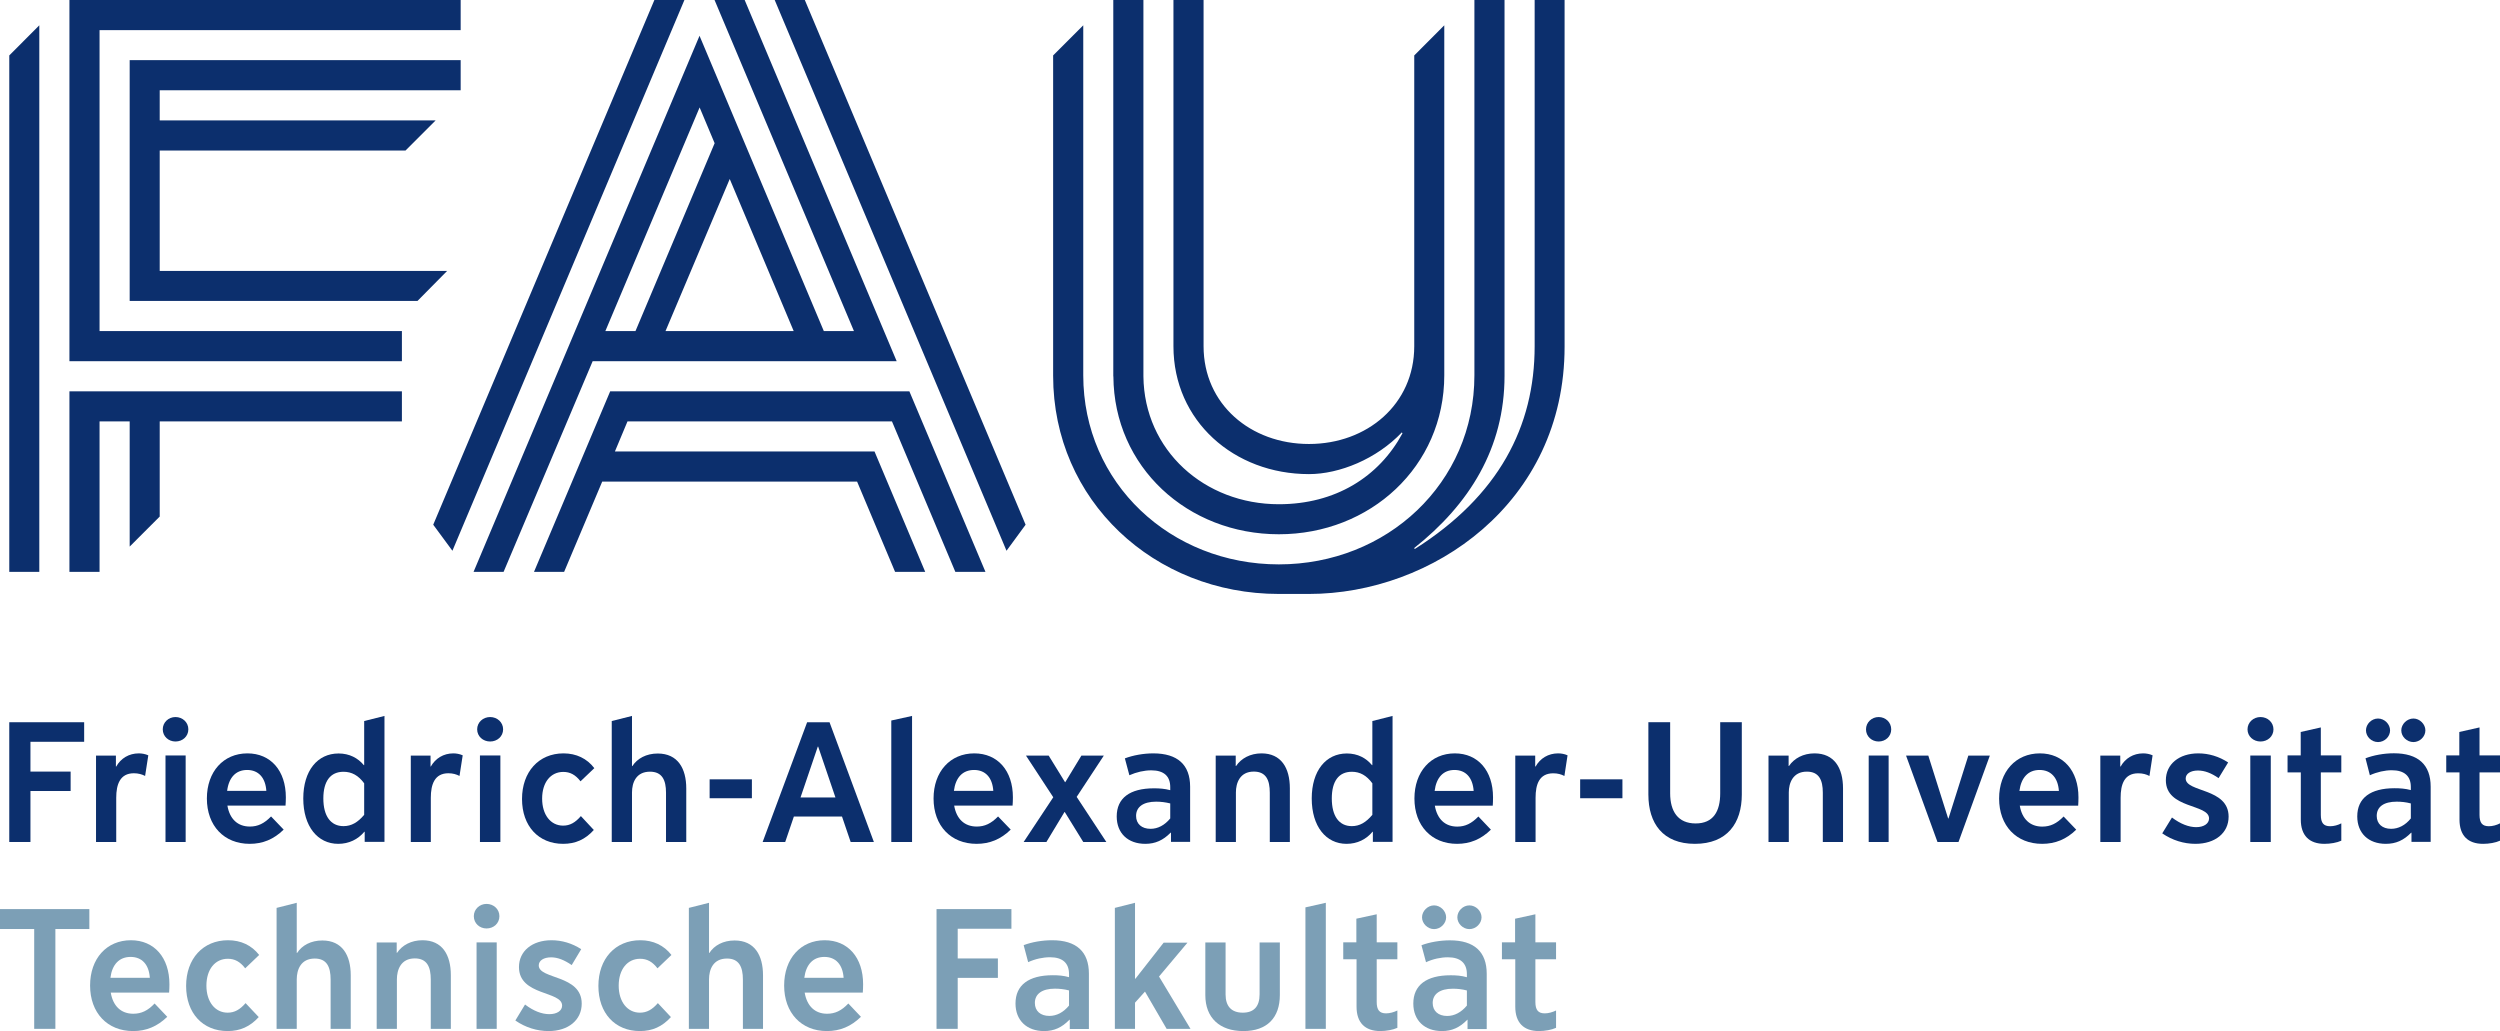 <?xml version="1.0" encoding="UTF-8"?>
<!DOCTYPE svg PUBLIC "-//W3C//DTD SVG 1.1//EN" "http://www.w3.org/Graphics/SVG/1.1/DTD/svg11.dtd">
<!-- Creator: CorelDRAW -->
<svg xmlns="http://www.w3.org/2000/svg" xml:space="preserve" width="286.447mm" height="118.139mm" version="1.1" style="shape-rendering:geometricPrecision; text-rendering:geometricPrecision; image-rendering:optimizeQuality; fill-rule:evenodd; clip-rule:evenodd"
viewBox="0 0 28677.8 11827.52"
 xmlns:xlink="http://www.w3.org/1999/xlink"
 xmlns:xodm="http://www.corel.com/coreldraw/odm/2003">
 <defs>
  <style type="text/css">
   <![CDATA[
    .fil0 {fill:#0C2F6D}
    .fil1 {fill:#7C9FB6}
   ]]>
  </style>
 </defs>
 <g id="Ebene_x0020_1">
  <polygon class="fil0" points="965.42,8509.14 349.27,8509.14 349.27,8850.97 810.19,8850.97 810.19,9073.72 349.27,9073.72 349.27,9658.5 106.32,9658.5 106.32,8284.8 965.42,8284.8 "/>
  <path class="fil0" d="M1701.19 8664.37l-36.68 236.57c-35.09,-18.61 -78.15,-30.84 -128.65,-30.84 -159.49,0 -202.55,128.65 -202.55,280.69l0 507.7 -231.79 0 0 -990.94 228.06 0 0 125.46 3.72 0c52.1,-93.57 145.67,-150.98 258.9,-150.98 32.97,0 73.9,6.39 108.99,22.34l0 0z"/>
  <path class="fil0" d="M2129.67 9658.5l-231.26 0 0 -992.53 231.26 0 0 992.53 0 0zm30.84 -1292.37c0,81.34 -65.92,139.82 -147.79,139.82 -79.21,0 -145.67,-58.48 -145.67,-139.82 0,-80.27 66.46,-140.88 145.67,-140.88 81.87,0 147.79,60.61 147.79,140.88l0 0z"/>
  <path class="fil0" d="M2605.48 9072.12l449.75 0c-10.1,-151.51 -90.37,-239.76 -220.62,-239.76 -128.65,0 -209.99,86.12 -229.12,239.76l0 0zm258.9 607.64c-293.99,0 -491.22,-207.33 -491.22,-520.45 0,-306.75 189.25,-517.28 465.17,-517.28 267.41,0 440.71,198.83 440.71,503.98 0,32.96 -1.59,68.05 -3.71,95.16l-666.66 0c26.05,153.11 117.5,240.3 257.84,240.3 91.45,0 164.8,-35.09 242.95,-115.89l144.61 150.97c-113.24,111.12 -239.77,163.21 -389.68,163.21l0 0z"/>
  <path class="fil0" d="M3709.12 9159.32c0,202.54 85.06,317.38 231.26,317.38 90.9,0 164.27,-43.06 237.1,-129.72l0 -361.5c-66.46,-90.38 -142.47,-132.37 -237.1,-132.37 -150.45,0 -231.26,108.44 -231.26,306.21l0 0zm-230.2 0c0,-317.92 162.68,-516.2 405.1,-516.2 124.93,0 222.76,53.16 289.2,133.96l4.25 0 0 -506.1 232.85 -58.48 0 1444.41 -227 0 0 -115.89 -3.72 0c-72.82,87.19 -176.49,138.75 -299.84,138.75 -236.03,0 -400.84,-199.89 -400.84,-520.45l0 0z"/>
  <path class="fil0" d="M5307.72 8664.37l-36.68 236.57c-35.09,-18.61 -76.56,-30.84 -127.6,-30.84 -158.42,0 -201.48,128.65 -201.48,280.69l0 507.7 -229.66 0 0 -990.94 226.47 0 0 125.46 3.19 0c52.63,-93.57 145.67,-150.98 258.37,-150.98 31.9,0 72.83,6.39 107.39,22.34l0 0z"/>
  <path class="fil0" d="M5739.92 9658.5l-234.45 0 0 -992.53 234.45 0 0 992.53 0 0zm31.36 -1292.37c0,81.34 -66.98,139.82 -148.85,139.82 -81.33,0 -148.85,-58.48 -148.85,-139.82 0,-80.27 67.52,-140.88 148.85,-140.88 81.87,0 148.85,60.61 148.85,140.88l0 0z"/>
  <path class="fil0" d="M6811.67 9520.81c-98.35,108.99 -209.99,158.95 -351.94,158.95 -281.75,0 -471.54,-203.07 -471.54,-514.6 0,-310.47 191.38,-523.12 475.8,-523.12 146.2,0 269,58.49 353.53,169.6l-158.42 150.97c-57.42,-74.96 -119.62,-107.91 -197.23,-107.91 -145.67,0 -242.96,120.15 -242.96,306.21 0,185.53 97.29,309.94 240.83,309.94 78.15,0 139.82,-35.09 203.61,-109.52l148.32 159.48 0 0z"/>
  <path class="fil0" d="M7872.25 9658.5l-232.32 0 0 -566.17c0,-145.14 -45.18,-240.3 -183.94,-240.3 -160.01,0 -206.27,126.53 -206.27,238.71l0 567.76 -232.32 0 0 -1387.53 232.32 -58.48 0 575.21 4.25 0c56.35,-87.18 160.01,-144.07 290.8,-144.07 230.2,0 327.48,171.18 327.48,400.84l0 614.02 0 0z"/>
  <polygon class="fil0" points="8140.19,8939.75 8140.19,9156.65 8625.03,9156.65 8625.03,8939.75 "/>
  <path class="fil0" d="M9182.7 9148.15l400.84 0 -198.3 -583.72 -4.24 0 -198.3 583.72zm76.02 -863.35l256.78 0 508.77 1373.7 -266.35 0 -99.41 -292.39 -551.82 0 -99.41 292.39 -258.9 0 510.35 -1373.7z"/>
  <polygon class="fil0" points="10462.32,9658.5 10224.15,9658.5 10224.15,8265.12 10462.32,8212.49 "/>
  <path class="fil0" d="M10942.37 9072.12l451.88 0c-10.1,-151.51 -89.84,-239.76 -220.62,-239.76 -130.25,0 -212.11,86.12 -231.26,239.76l0 0zm260.49 607.64c-296.11,0 -493.87,-207.33 -493.87,-520.45 0,-306.75 189.79,-517.28 467.29,-517.28 268.47,0 442.84,198.83 442.84,503.98 0,32.96 -1.59,68.05 -3.71,95.16l-669.84 0c26.05,153.11 118.02,240.3 258.9,240.3 91.97,0 165.86,-35.09 244.54,-115.89l145.14 150.97c-113.77,111.12 -241.36,163.21 -391.28,163.21l0 0z"/>
  <polygon class="fil0" points="12690.87,9658.5 12426.13,9658.5 12214.54,9315.61 12210.29,9315.61 12003.48,9658.5 11742.46,9658.5 12082.16,9145.49 11769.04,8667.56 12029.53,8667.56 12216.67,8971.65 12220.39,8971.65 12404.87,8667.56 12662.16,8667.56 12350.63,9141.23 "/>
  <path class="fil0" d="M13198.04 9507.53c83.47,0 161.62,-40.94 225.94,-119.09l0 -172.25c-54.22,-13.82 -111.11,-20.19 -161.62,-20.19 -145.66,0 -230.19,58.48 -230.19,163.74 0,90.9 64.32,147.79 165.86,147.79l0 0zm39.35 -464.64c64.32,0 122.27,4.24 186.6,21.26l0 -35.09c0,-126.53 -73.9,-192.45 -217.96,-192.45 -80.28,0 -169.6,20.2 -250.93,56.35l-51.57 -193.51c91.45,-35.08 213.19,-57.42 325.89,-57.42 278.04,0 422.64,130.25 422.64,382.77l0 632.1 -219.55 0 0 -105.26 -4.25 0c-85.59,87.19 -175.97,128.12 -290.26,128.12 -199.36,0 -328.02,-121.74 -328.02,-314.18 0,-210.52 149.92,-322.69 427.43,-322.69l0 0z"/>
  <path class="fil0" d="M14796.09 9658.5l-230.19 0 0 -566.7c0,-143.54 -43.06,-240.83 -183.41,-240.83 -161.09,0 -205.21,132.37 -205.21,238.7l0 568.84 -231.79 0 0 -990.94 229.66 0 0 119.09 4.24 0c57.95,-87.19 163.21,-144.61 291.34,-144.61 225.41,0 325.34,165.87 325.34,401.38l0 615.08 0 0z"/>
  <path class="fil0" d="M15277.22 9159.32c0,202.54 83.47,317.38 230.19,317.38 89.31,0 162.68,-43.06 234.98,-129.72l0 -361.5c-66.46,-90.38 -141.41,-132.37 -234.98,-132.37 -150.97,0 -230.19,108.44 -230.19,306.21l0 0zm-230.2 0c0,-317.92 162.15,-516.2 402.97,-516.2 124.39,0 222.22,53.16 288.13,133.96l4.25 0 0 -506.1 231.79 -58.48 0 1444.41 -225.94 0 0 -115.89 -3.71 0c-72.3,87.19 -174.91,138.75 -298.24,138.75 -235.51,0 -399.25,-199.89 -399.25,-520.45l0 0z"/>
  <path class="fil0" d="M16456.88 9072.66l447.63 0c-10.63,-152.05 -90.37,-240.29 -220.09,-240.29 -127.59,0 -208.4,86.12 -227.53,240.29l0 0zm257.31 607.11c-292.4,0 -489.09,-207.33 -489.09,-519.92 0,-307.28 188.19,-517.81 463.57,-517.81 265.81,0 438.05,198.83 438.05,503.98 0,32.96 -1.06,68.05 -3.19,95.69l-664.53 0c26.58,153.11 116.95,240.3 257.31,240.3 91.44,0 163.74,-35.09 242.42,-115.89l143.54 150.98c-112.7,110.58 -239.23,162.67 -388.08,162.67l0 0z"/>
  <path class="fil0" d="M17981.57 8664.37l-36.15 237.1c-35.08,-19.14 -77.61,-30.84 -127.59,-30.84 -161.62,0 -203.08,127.59 -203.08,280.69l0 507.16 -232.85 0 0 -990.94 228.6 0 0 125.46 4.24 0c52.1,-93.57 145.67,-150.98 258.38,-150.98 34.02,0 74.43,6.39 108.44,22.34l0 0z"/>
  <polygon class="fil0" points="18126.18,8939.75 18126.18,9156.65 18611.02,9156.65 18611.02,8939.75 "/>
  <path class="fil0" d="M19980.48 9114.12c0,329.61 -169.06,565.64 -538.01,565.64 -366.81,0 -533.75,-233.91 -533.75,-565.64l0 -829.33 249.87 0 0 815.5c0,206.28 89.3,345.56 292.39,345.56 202.01,0 281.76,-137.16 281.76,-345.56l0 -815.5 247.74 0 0 829.33 0 0z"/>
  <path class="fil0" d="M21141.53 9658.5l-231.79 0 0 -566.7c0,-143.54 -43.59,-240.3 -182.88,-240.3 -161.61,0 -207.33,131.84 -207.33,238.16l0 568.84 -232.85 0 0 -990.94 230.72 0 0 119.09 4.25 0c58.48,-87.19 163.74,-144.61 292.4,-144.61 226.47,0 327.48,165.87 327.48,401.91l0 614.55 0 0z"/>
  <path class="fil0" d="M21664.65 9658.5l-228.59 0 0 -992 228.59 0 0 992 0 0zm29.77 -1291.84c0,80.81 -64.85,139.29 -144.61,139.29 -78.68,0 -144.6,-58.48 -144.6,-139.29 0,-80.8 65.92,-141.41 144.6,-141.41 79.75,0 144.61,60.61 144.61,141.41l0 0z"/>
  <polygon class="fil0" points="22825.71,8667.56 22466.33,9658.5 22224.98,9658.5 21864.54,8667.56 22119.72,8667.56 22347.25,9388.44 22351.51,9388.44 22579.04,8667.56 "/>
  <path class="fil0" d="M23164.89 9072.66l452.94 0c-10.63,-152.05 -91.44,-240.29 -222.22,-240.29 -128.66,0 -210.52,86.12 -230.73,240.29l0 0zm260.49 607.11c-295.58,0 -493.34,-207.33 -493.34,-519.92 0,-307.28 190.32,-517.81 467.83,-517.81 267.93,0 442.31,198.83 442.31,503.98 0,32.96 -1.07,68.05 -3.19,95.69l-669.84 0c25.52,153.11 118.02,240.3 257.31,240.3 93.56,0 166.92,-35.09 245.6,-115.89l144.61 150.98c-112.71,110.58 -240.3,162.67 -391.28,162.67l0 0z"/>
  <path class="fil0" d="M24692.77 8664.37l-36.15 237.1c-35.09,-19.14 -77.62,-30.84 -128.65,-30.84 -160.56,0 -202.02,127.59 -202.02,280.69l0 507.16 -232.85 0 0 -990.94 228.6 0 0 125.46 4.24 0c52.1,-93.57 145.67,-150.98 258.37,-150.98 34.03,0 73.36,6.39 108.45,22.34l0 0z"/>
  <path class="fil0" d="M24914.98 9377.81c96.76,73.36 192.45,110.58 278.57,110.58 85.06,0 146.73,-39.34 146.73,-99.95 0,-169.05 -495.47,-107.38 -495.47,-438.05 0,-183.94 150.97,-308.35 372.13,-308.35 119.09,0 237.1,35.09 342.36,104.2l-109.51 179.69c-85.06,-58.48 -160.56,-87.18 -237.1,-87.18 -85.06,0 -140.35,37.21 -140.35,91.44 0,161.62 492.28,105.26 492.28,438.05 0,186.07 -153.11,311.53 -380.64,311.53 -131.84,0 -264.75,-40.4 -380.64,-120.14l111.64 -181.82 0 0z"/>
  <path class="fil0" d="M26048.4 9658.5l-234.97 0 0 -992 234.97 0 0 992 0 0zm30.84 -1291.84c0,80.81 -66.99,139.29 -148.85,139.29 -80.8,0 -148.85,-58.48 -148.85,-139.29 0,-80.8 68.05,-141.41 148.85,-141.41 81.86,0 148.85,60.61 148.85,141.41l0 0z"/>
  <path class="fil0" d="M26857.53 9444.79l0 198.83c-49.98,23.39 -125.46,36.14 -193.51,36.14 -175.43,0 -271.12,-96.75 -271.12,-277.5l0 -542.25 -152.05 0 0 -194.57 150.97 0 0 -269 230.73 -52.1 0 321.1 234.98 0 0 194.57 -234.98 0 0 486.96c0,92.51 30.84,130.78 107.39,130.78 42.53,0 89.31,-12.75 127.59,-32.96l0 0z"/>
  <path class="fil0" d="M27684.73 8512.33c-74.43,0 -139.29,-61.67 -139.29,-133.97 0,-71.23 64.86,-136.09 139.29,-136.09 72.3,0 137.16,64.85 137.16,136.09 0,72.3 -64.85,133.97 -137.16,133.97l0 0zm-256.25 995.2c84,0 162.68,-40.41 226.47,-119.09l0 -172.25c-55.28,-14.88 -111.64,-20.19 -162.68,-20.19 -145.66,0 -228.59,57.42 -228.59,163.74 0,90.37 63.79,147.79 164.8,147.79l0 0zm-149.91 -995.2c-74.43,0 -138.22,-61.67 -138.22,-133.97 0,-71.23 63.79,-136.09 138.22,-136.09 74.43,0 138.22,64.85 138.22,136.09 0,72.3 -63.79,133.97 -138.22,133.97l0 0zm189.26 529.49c63.79,0 123.33,4.25 187.13,21.26l0 -35.08c0,-126.53 -74.43,-192.45 -219.02,-192.45 -78.68,0 -169.05,20.2 -250.93,57.42l-49.97 -194.57c91.44,-35.09 211.58,-57.42 325.34,-57.42 278.57,0 422.11,130.78 422.11,382.77l0 633.69 -220.08 0 0 -105.26 -4.25 0c-85.06,87.19 -174.37,127.59 -290.26,127.59 -198.83,0 -327.48,-122.27 -327.48,-314.71 0,-210.52 150.97,-323.23 427.42,-323.23l0 0z"/>
  <path class="fil0" d="M28677.8 9444.79l0 198.83c-51.03,23.39 -125.45,36.14 -193.5,36.14 -176.5,0 -271.13,-96.75 -271.13,-277.5l0 -542.25 -152.05 0 0 -194.57 149.92 0 0 -269 231.79 -52.1 0 321.1 234.97 0 0 194.57 -234.97 0 0 486.96c0,92.51 30.84,130.78 107.38,130.78 42.53,0 89.31,-12.75 127.59,-32.96l0 0z"/>
  <polygon class="fil1" points="1024.97,10656.89 635.29,10656.89 635.29,11802 392.34,11802 392.34,10656.89 -0,10656.89 -0,10428.3 1024.97,10428.3 "/>
  <path class="fil1" d="M1266.86 11216.16l451.87 0c-10.1,-151.51 -89.84,-239.23 -220.62,-239.23 -129.18,0 -212.11,85.59 -231.25,239.23l0 0zm260.49 611.36c-296.11,0 -493.88,-208.93 -493.88,-522.58 0,-308.88 189.79,-519.4 468.36,-519.4 267.41,0 441.78,198.3 441.78,505.04 0,33.5 -1.59,68.58 -3.72,95.69l-669.31 0c25.52,153.64 117.5,242.42 258.37,242.42 91.98,0 166.93,-35.08 244.55,-117.49l145.13 152.58c-113.76,110.58 -241.36,163.74 -391.27,163.74l0 0z"/>
  <path class="fil1" d="M2968.04 11666.97c-99.95,109.51 -213.71,160.55 -356.71,160.55 -284.95,0 -476.34,-204.68 -476.34,-517.8 0,-311.53 193.51,-524.18 480.59,-524.18 148.85,0 271.65,58.48 357.24,169.05l-160.01 153.11c-58.48,-76.55 -120.68,-109.51 -199.36,-109.51 -145.67,0 -245.61,120.68 -245.61,308.34 0,185.53 99.95,309.94 243.49,309.94 78.68,0 141.41,-35.09 205.74,-109.52l150.97 160.02 0 0z"/>
  <path class="fil1" d="M4023.32 11802l-230.73 0 0 -565.11c0,-146.2 -44.12,-241.36 -182.35,-241.36 -158.95,0 -206.27,126.53 -206.27,239.77l0 566.7 -231.26 0 0 -1387.53 231.26 -58.48 0 575.21 4.25 0c55.82,-87.19 158.95,-143 289.2,-143 229.12,0 325.89,170.12 325.89,399.78l0 614.02 0 0z"/>
  <path class="fil1" d="M5171.62 11802l-230.2 0 0 -566.17c0,-144.61 -43.06,-241.89 -183.41,-241.89 -161.08,0 -205.21,132.37 -205.21,239.76l0 568.3 -231.79 0 0 -990.94 229.66 0 0 118.56 4.25 0c57.95,-87.72 163.21,-144.08 291.33,-144.08 225.41,0 325.35,164.81 325.35,400.84l0 615.62 0 0z"/>
  <path class="fil1" d="M5697.93 11802l-231.26 0 0 -992 231.26 0 0 992 0 0zm30.83 -1292.37c0,82.4 -65.92,140.88 -147.79,140.88 -79.21,0 -145.66,-58.48 -145.66,-140.88 0,-80.27 66.45,-140.88 145.66,-140.88 81.87,0 147.79,60.61 147.79,140.88l0 0z"/>
  <path class="fil1" d="M6022.74 11522.9c97.29,74.43 192.45,110.58 279.1,110.58 86.13,0 146.2,-38.27 146.2,-98.34 0,-170.13 -494.94,-109.52 -494.94,-441.78 0,-182.88 150.98,-307.81 373.2,-307.81 118.02,0 236.04,34.56 340.77,102.61l-108.99 182.34c-85.06,-58.48 -161.09,-88.77 -236.04,-88.77 -86.12,0 -141.94,37.21 -141.94,92.5 0,162.15 492.82,104.73 492.82,438.59 0,187.14 -152.58,314.72 -380.12,314.72 -131.84,0 -265.81,-40.94 -381.17,-121.21l111.11 -183.41 0 0z"/>
  <path class="fil1" d="M7696.29 11666.97c-99.41,109.51 -212.65,160.55 -355.66,160.55 -284.95,0 -476.33,-204.68 -476.33,-517.8 0,-311.53 193.51,-524.18 480.58,-524.18 147.79,0 271.66,58.48 357.25,169.05l-160.01 153.11c-58.48,-76.55 -120.68,-109.51 -199.36,-109.51 -145.67,0 -245.61,120.68 -245.61,308.34 0,185.53 99.95,309.94 243.48,309.94 78.68,0 141.41,-35.09 205.74,-109.52l149.92 160.02 0 0z"/>
  <path class="fil1" d="M8752.62 11802l-230.72 0 0 -565.11c0,-146.2 -45.19,-241.36 -182.35,-241.36 -160.01,0 -206.27,126.53 -206.27,239.77l0 566.7 -231.26 0 0 -1387.53 231.26 -58.48 0 575.21 4.25 0c55.81,-87.19 158.95,-143 289.2,-143 229.12,0 325.88,170.12 325.88,399.78l0 614.02 0 0z"/>
  <path class="fil1" d="M9226.29 11216.16l450.82 0c-10.1,-151.51 -90.37,-239.23 -220.62,-239.23 -128.65,0 -209.99,85.59 -230.2,239.23l0 0zm258.9 611.36c-292.92,0 -490.15,-208.93 -490.15,-522.58 0,-308.88 189.26,-519.4 465.18,-519.4 267.4,0 440.71,198.3 440.71,505.04 0,33.5 -1.59,68.58 -3.71,95.69l-666.66 0c26.05,153.64 117.49,242.42 256.78,242.42 92.5,0 165.86,-35.08 244.01,-117.49l144.61 152.58c-113.24,110.58 -239.77,163.74 -390.75,163.74l0 0z"/>
  <polygon class="fil1" points="11602.11,10653.7 10985.96,10653.7 10985.96,10994.47 11446.88,10994.47 11446.88,11217.22 10985.96,11217.22 10985.96,11802 10743.01,11802 10743.01,10428.3 11602.11,10428.3 "/>
  <path class="fil1" d="M12036.98 11653.68c84.53,0 161.61,-40.94 225.94,-118.55l0 -173.84c-54.23,-14.36 -110.58,-20.2 -161.62,-20.2 -145.67,0 -230.2,59.01 -230.2,163.74 0,92.5 64.33,148.85 165.87,148.85l0 0zm39.34 -466.77c64.32,0 122.27,4.25 186.61,22.34l0 -35.09c0,-127.06 -73.9,-193.51 -217.97,-193.51 -80.27,0 -169.59,19.14 -250.92,56.35l-51.57 -195.1c91.44,-35.09 213.18,-56.35 325.89,-56.35 279.1,0 422.64,130.78 422.64,384.36l0 633.7 -219.56 0 0 -105.8 -4.25 0c-85.59,88.78 -175.96,129.72 -290.26,129.72 -199.35,0 -328.01,-123.33 -328.01,-316.31 0,-210.52 149.92,-324.29 427.42,-324.29l0 0z"/>
  <polygon class="fil1" points="12788.69,10414.47 13019.94,10355.99 13019.94,11227.32 13024.2,11227.32 13348.49,10813.19 13621.75,10813.19 13295.33,11201.8 13656.3,11802 13382.51,11802 13134.25,11374.58 13019.94,11501.63 13019.94,11802 12788.69,11802 "/>
  <path class="fil1" d="M14058.74 11407.54c0,136.63 68.58,208.93 197.23,208.93 127.06,0 192.98,-70.17 192.98,-211.05l0 -594.35 232.32 0 0 602.32c0,261.56 -146.73,414.14 -418.92,414.14 -271.65,0 -435.93,-152.58 -435.93,-412l0 -604.46 232.33 0 0 596.48 0 0z"/>
  <polygon class="fil1" points="15208.64,11802 14974.72,11802 14974.72,10408.62 15208.64,10355.99 "/>
  <path class="fil1" d="M16029.46 11591.48l0 198.83c-51.04,23.39 -127.07,37.21 -195.65,37.21 -176.49,0 -272.71,-97.28 -272.71,-279.63l0 -544.38 -152.58 0 0 -193.51 150.44 0 0 -271.66 233.39 -50.5 0 322.16 237.1 0 0 193.51 -237.1 0 0 490.15c0,91.44 31.37,130.78 107.91,130.78 42.53,0 89.84,-13.83 129.19,-32.97l0 0z"/>
  <path class="fil1" d="M16855.59 10657.95c-74.43,0 -138.22,-63.79 -138.22,-135.04 0,-72.29 63.79,-137.16 138.22,-137.16 74.44,0 139.29,64.86 139.29,137.16 0,71.24 -64.85,135.04 -139.29,135.04l0 0zm-255.17 996.26c84,0 161.62,-41.47 226.47,-119.08l0 -173.31c-54.22,-14.89 -110.58,-20.2 -161.62,-20.2 -145.66,0 -230.73,59.54 -230.73,163.74 0,92.5 64.86,148.85 165.87,148.85l0 0zm-149.91 -996.26c-73.36,0 -138.23,-63.79 -138.23,-135.04 0,-72.29 64.86,-137.16 138.23,-137.16 73.35,0 138.22,64.86 138.22,137.16 0,71.24 -64.86,135.04 -138.22,135.04l0 0zm189.25 529.5c64.86,0 122.28,4.24 187.14,22.33l0 -35.09c0,-126.53 -74.43,-193.51 -217.96,-193.51 -80.81,0 -170.13,19.14 -250.93,56.35l-52.1 -194.57c91.44,-35.08 213.72,-56.34 326.42,-56.34 278.57,0 422.11,130.77 422.11,383.82l0 633.7 -220.09 0 0 -106.33 -3.18 0c-86.13,89.31 -176.5,129.72 -290.26,129.72 -199.89,0 -328.55,-123.33 -328.55,-315.78 0,-210.52 149.92,-324.28 427.42,-324.28l0 0z"/>
  <path class="fil1" d="M17849.73 11591.48l0 198.83c-51.04,23.39 -127.59,37.21 -196.7,37.21 -175.44,0 -271.13,-96.75 -271.13,-279.63l0 -544.38 -153.11 0 0 -193.51 150.98 0 0 -271.13 232.85 -51.03 0 322.16 237.1 0 0 193.51 -237.1 0 0 490.15c0,91.44 31.9,130.78 107.38,130.78 43.6,0 90.38,-13.83 129.72,-32.97l0 0z"/>
  <path class="fil0" d="M6944.04 3797.91l345.56 0 908.01 -2155.19 -172.25 -410.41 -1081.32 2565.61 0 0zm1426.87 -1744.78l-736.83 1744.78 1470.46 0 -733.64 -1744.78 0 0zm-1572.54 2090.34l-1021.77 2416.75 -344.5 0 2592.19 -6149.8 1425.81 3387.49 345.55 0 -1599.11 -3797.91 345.55 0 1743.72 4143.46 -3487.44 0 0 0zm2088.22 -4143.46l2659.17 6317.79 219.02 -298.76 -2532.65 -6019.03 -345.55 0 0 0zm-1380.09 0l-2536.9 6019.03 220.09 298.76 2661.3 -6317.79 -344.49 0 0 0zm-507.16 4489.01l-873.99 2071.2 345.55 0 0 0 0 0 436.99 -1035.59 2923.92 0 435.93 1035.59 345.56 0 -581.6 -1381.15 -2978.14 0 144.6 -345.55 3033.44 0 727.26 1726.7 345.56 0 -872.93 -2071.2 -3432.15 0 0 0zm7670.23 1639.52c1047.3,0 1897.9,-776.16 1897.9,-1823.46l0 0 0 -4014.81 -344.5 345.56 0 3335.39c0,666.65 -541.18,1121.72 -1207.84,1121.72 -668.78,0 -1208.9,-455.07 -1208.9,-1121.72l0 -3971.22 -345.56 0 0 3971.22c0,858.04 695.36,1467.27 1554.46,1467.27 349.8,0 776.16,-173.3 1065.37,-478.45l7.45 10.63c-271.13,501.85 -771.92,813.38 -1418.37,813.38 -852.71,0 -1544.89,-617.74 -1553.39,-1467.28l0 0 0 -4316.76 -345.56 0 0 4316.76 1.06 0c6.38,1041.98 852.72,1811.77 1897.89,1811.77l0 0zm2934.55 -6128.53l0 3971.22c0,923.95 -413.6,1717.14 -1374.76,2326.37l-7.45 -10.63c631.57,-500.79 1036.66,-1145.11 1036.66,-1976.57l0 -4310.39 -345.56 0 0 4305.07c0,1238.68 -1004.76,2169.02 -2243.45,2169.02 -1239.74,0 -2243.44,-930.34 -2243.44,-2169.02l0 -4014.81 -345.56 345.56 0 3674.56c0,1431.13 1158.94,2502.87 2588.99,2502.87l345.56 0c1407.73,0 2932.43,-1038.79 2932.43,-2836.73l0 -3976.53 -343.44 0 0 0zm-16807.75 6560.21l345.56 0 0 -1726.7 345.55 0 0 1436.44 344.5 -344.49 0 -1091.95 2778.25 0 0 -344.5 -3813.86 0 0 2071.2 0 0zm4332.72 -3452.35l-3297.12 0 0 -1381.15 2819.72 0 345.56 -345.56 -3165.28 0 0 -345.55 3452.35 0 0 -345.56 -3796.85 0 0 2762.3 3301.37 0 340.24 -344.49 0 0zm-3987.16 -2762.3l4142.39 0 0 -345.56 -4487.95 0 0 4143.46 3813.86 0 0 -345.56 -3468.3 0 0 -3452.35 0 0zm-1035.6 290.26l344.5 -345.56 0 6269.95 -344.5 0 0 -5924.39 0 0z"/>
 </g>
</svg>
